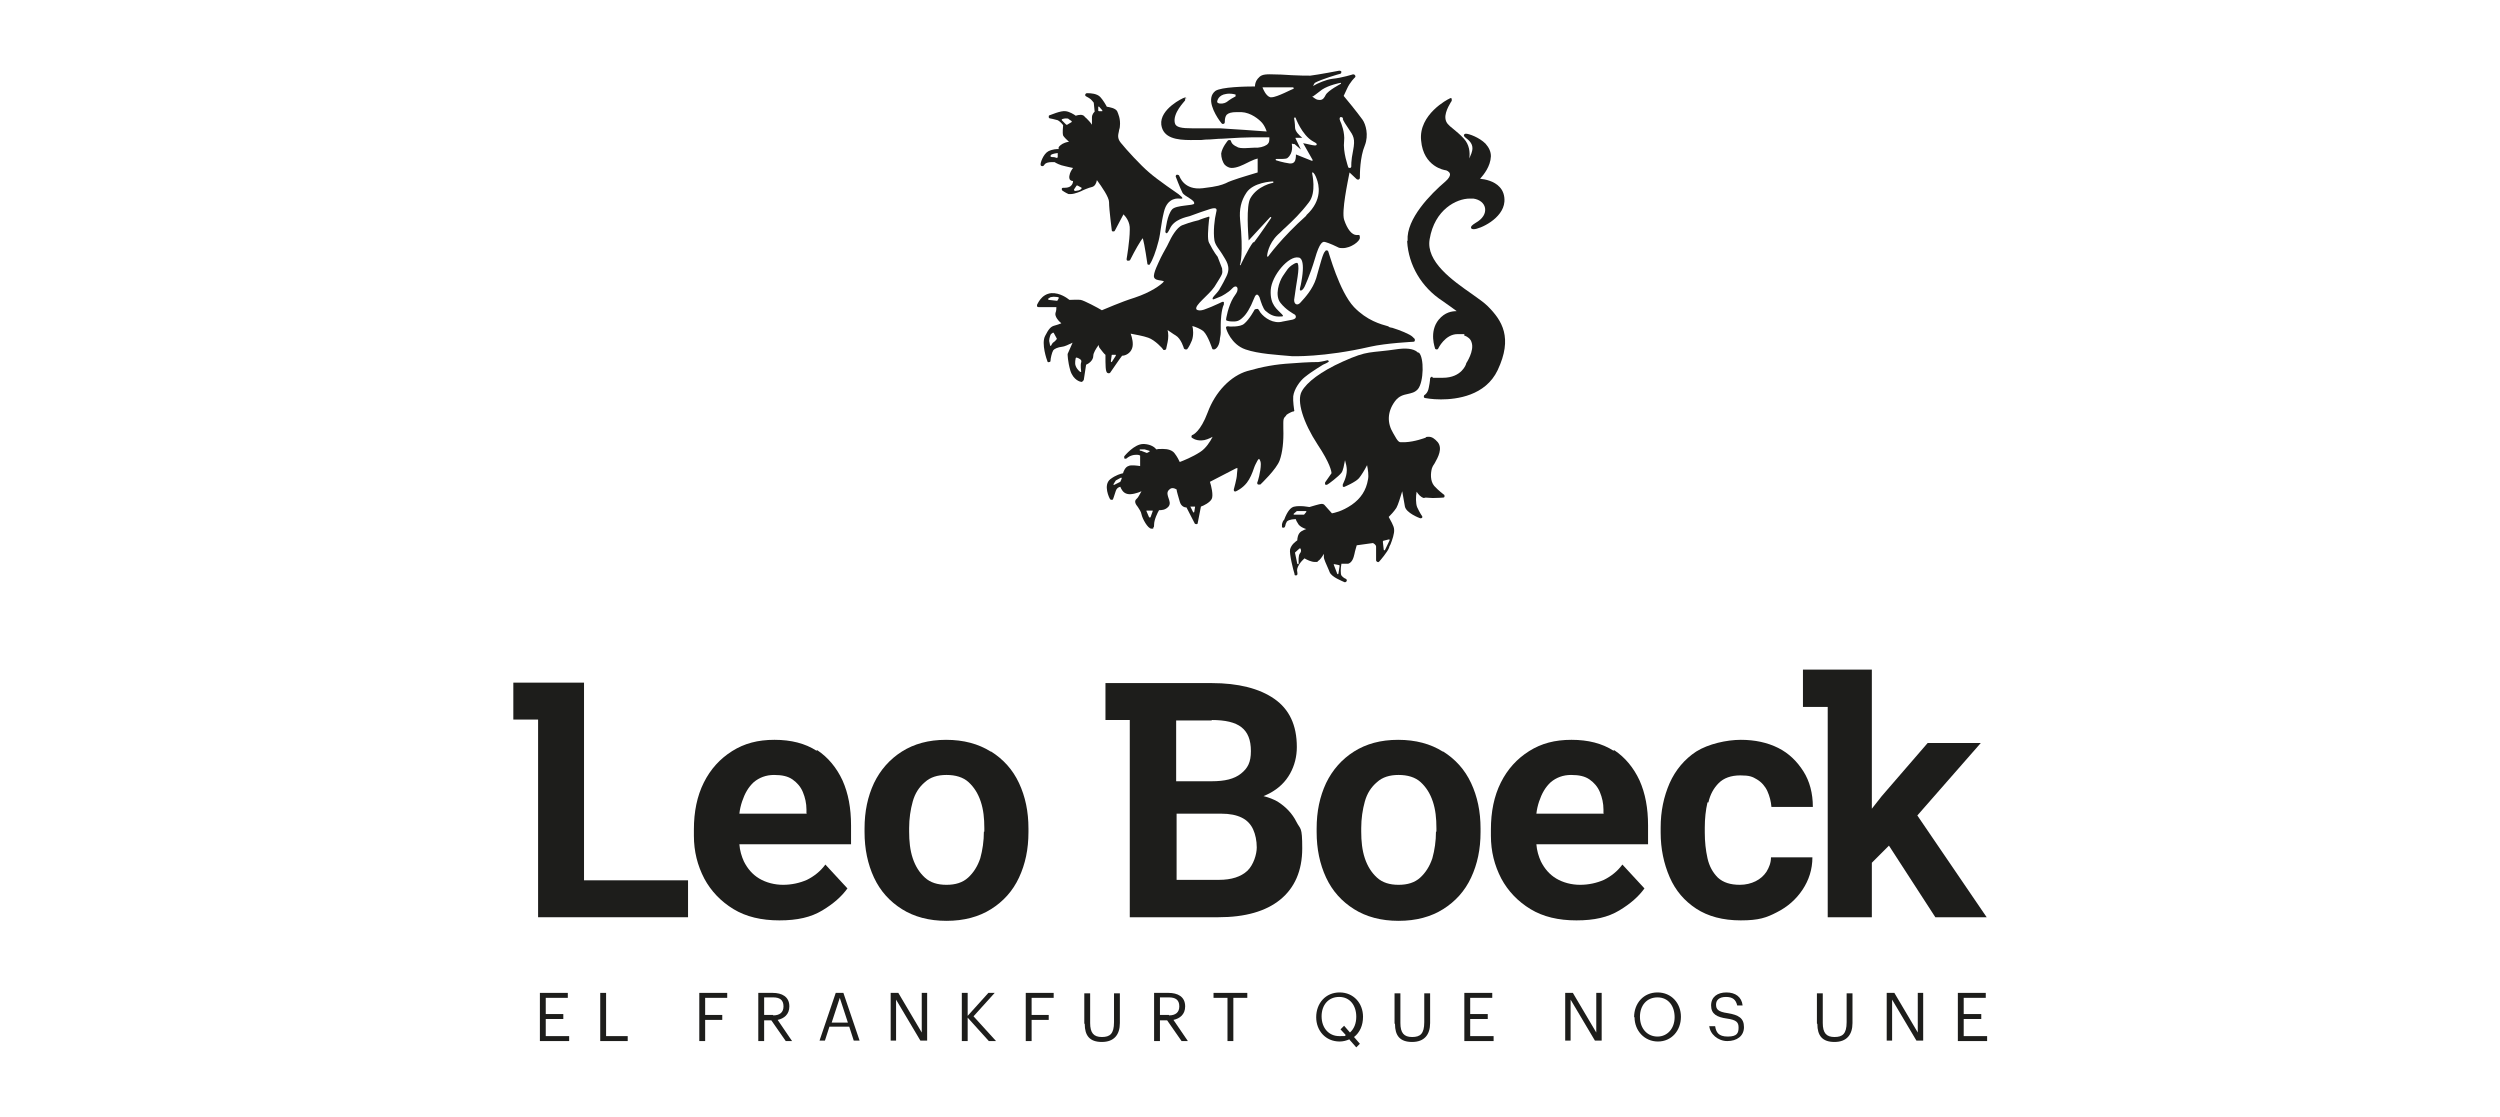 <svg xmlns="http://www.w3.org/2000/svg" xmlns:xlink="http://www.w3.org/1999/xlink" id="Layer_1" viewBox="0 0 555.2 248"><defs><style>      .st0 {        fill: #1d1d1b;      }    </style></defs><g><g id="Lleo"><g><path class="st0" d="M308.4,72.5c-1.8-.5-4.8-1.3-7.7-4.3-3.3-3.5-5.6-12.2-5.7-12.3,0-.1-.2-.3-.3-.3-.2,0-.3,0-.4.2-.5.4-1,2.5-2,6-.8,2.5-2.5,4.3-3.5,5.4-.6.7-1.4.5-1.4-.6.5-4,1.3-7,.8-8.1-.1-.3-.7,0-1,.2-1.2.7-1.5,1.5-2.3,2.6-.8,1.2-1.9,4.3-.5,6,1.2,1.5,2.7,2.3,3.2,2.6,0,0,.7.8-.6,1.1l-2.1.4c-2.1.6-4.1-.8-5-2-.1-.1-.4-.8-.6-.8,0,0-.6,0-.7.2,0,0-1.1,2.1-2.3,3.1-.9.8-3.4.6-3.4.6-.1-.1-.3,0-.5,0-.1.1-.2.3-.1.4,0,.2,1.1,3.6,4.3,4.7,2.9,1,7,1.2,10.3,1.5,0,0,7,.3,17.4-2.1,3.5-.8,9.6-1.1,9.6-1.1.1,0,.3-.1.3-.2,0-.1,0-.3,0-.4l-.5-.5c-.6-.6-2.9-1.5-4.5-2-.2,0-.5-.1-.8-.2h0Z"></path><path class="st0" d="M312.5,53.6c.3,5.3,3.2,10.2,7.8,13.2,1.7,1.2,2.7,1.9,3.2,2.3-1,0-2.6.2-4,1.9-2.2,2.7-.8,6.3-.8,6.4,0,.1.2.2.3.2h0c.2,0,.3,0,.4-.2,0,0,1.5-3.2,4.3-3.2s1,0,1.5.3c.8.3,1.4.8,1.6,1.5.7,1.9-1.2,4.7-1.2,4.7,0,0,0,0,0,.1,0,0-.9,3.1-5.2,3.1s-1.5,0-2.3-.2c-.1,0-.2,0-.3,0,0,0-.1.2-.2.3,0,0,0,.7-.3,2.1-.2,1.2-.9,1.6-.9,1.6-.1,0-.2.2-.2.4,0,.2.2.3.3.3,0,0,1.5.3,3.5.3,3.5,0,9.9-.8,12.6-6.5,3.4-7.2,1-11-2.2-14.2-.8-.8-2.1-1.7-3.5-2.7-4.3-3-10.3-7.2-9.4-12.2,1.1-6.6,6-9,8.9-9s.5,0,.8,0c1.4.2,2.4,1,2.6,2.1.2,1.2-.5,2.4-2.1,3.3-.8.5-1.1.8-1,1.1,0,.1.1.3.6.3,1.3,0,6.5-2.3,6.8-6.1.1-1.3-.3-2.5-1.1-3.3-1.2-1.3-3.2-1.7-4.3-1.8.8-.9,2.3-2.7,2.4-5,0-1-.4-1.9-1.2-2.8-1.4-1.4-3.7-2.2-4.3-2.2s0,0-.1,0c-.2,0-.4.2-.4.3,0,.3.2.4.4.6.5.4,1.5,1.1,1.5,2.3,0,.8-.4,1.6-.7,2.3.2-1.4,0-3.1-1.2-4.4-.9-1-1.7-1.6-2.4-2.2-1-.8-1.6-1.3-1.7-2.3-.2-1.6,1.4-3.9,1.4-3.9,0-.1,0-.3,0-.5-.1-.1-.3-.2-.5,0-.3.1-6.9,3.5-6.3,9.3.5,5.9,5.3,6.6,5.4,6.6.2,0,.9.3,1,.8.1.4-.2,1-1,1.7-3.3,2.8-8.7,8.3-8.4,13.1h0Z"></path><path class="st0" d="M263.5,21.8c-.1-.1-.3-.2-.5-.1-.2,0-5.5,2.5-5.1,6,.4,3,3.5,3.4,6.5,3.4s2.3,0,3.3-.1c1.4,0,2.6-.2,3.8-.2,3-.2,5.3-.3,6.5-.3.8,0,2.3,0,3.9,0,0,.6,0,1.1-.3,1.4-.3.4-1.2.8-2.3.9-.2,0-.5,0-.8,0-.6,0-1.3.1-2,.1s-1.4,0-1.8-.3c-1.2-.5-1.3-1.2-1.3-1.2,0-.1-.1-.3-.3-.3-.2,0-.3,0-.4.1,0,0-1.3,1.5-1.5,2.9,0,.9.3,1.9.8,2.5.4.4,1,.7,1.5.7,1.2,0,2.4-.6,3.6-1.2l.4-.2c.8-.4,1.4-.6,1.8-.7v3.1c-.9.3-3.8,1.1-5.7,1.8-.6.2-1,.4-1.4.6-1,.4-1.7.7-5.1,1.1-4.2.5-5.1-2.6-5.2-2.7,0-.2-.3-.3-.5-.3-.2,0-.3.2-.3.4,0,0,.9,2.4,1.5,3.6.4.8,2.8,1.6,2.6,2.4,0,.5-4,.3-4.9,1.3-1.1,1.3-1.4,4.2-1.5,4.9,0,.2.1.4.3.4.2,0,.6-.8.7-1,.9-2.1,3.7-2.6,4.4-2.8,1.9-.7,3.3-1.2,4.6-1.6,1.4-.4,1.5,0,1.3.7-.4,1.6-.7,4.4-.4,6.3.2,1.1,1.1,2,1.7,3,.9,1.5,2,2.8,1,4.9-1,2.1-1.6,2.9-1.6,3-.7,1.1-1.9,1.9-1.4,2.2.2,0,1.7-.7,1.8-.7,0,0,1.6-.8,2.4-1.7.8-.9,1.4-.4,1.2.4,0,.3-.4.9-.9,1.6-1.1,1.8-1.7,4.8-1.6,5,0,.1.6.3,1.4.3s1.4,0,2.3-.9c.8-.7,1.7-2.2,2.4-4,.4-1.1.8-1.5,1.3-.5.4,1.3.8,2.5,1.3,3,.9.8,1.8,1.3,3,1.3s1-.1.7-.5c-1-1.1-2.7-2-2.5-5.4.2-3.2,4-7.7,6.2-7.2.1,0,1.6,0,.6,5.4,0,.2-.2,1-.3,1.4-.2.8.5.7,1-.3,0,0,1.2-2.5,2.3-6.2,1.1-3.9,1.8-3.7,2-3.8.3,0,1.5.4,3.1,1.2.3.2.7.2,1.1.2,1.8,0,3.8-1.5,3.8-2.3s-.2-.6-.7-.6c-1.1,0-2.1-1.3-2.8-3.4-.6-1.9.8-8.4,1.2-10.5l1.6,1.5c0,0,.2.1.3.1h0c.2,0,.4-.2.4-.4s0,0,0-.1c0-.7,0-4.5,1.1-7.1.9-2.3.2-4.7-.5-5.7-1.3-1.8-3.6-4.6-4.2-5.3l.7-1.5c.7-1.6,1.8-2.6,1.8-2.6.1-.1.2-.3,0-.5,0-.1-.3-.2-.4-.2,0,0-2.5.8-4.6,1-1.5.2-3.3,1-4.3,1.6.2-.4.3-.6.4-.7,1.4-.8,5.5-2,5.6-2,.2,0,.3-.3.3-.4,0-.2-.2-.3-.5-.3,0,0-4.7.9-6.4,1.1-.9,0-2.4,0-4.1-.1-1.5-.1-3.2-.2-4.9-.2s-2.1.3-2.7,1c-.5.6-.6,1.3-.6,1.7-2,0-7.5.1-8.8,1-.5.4-.8.9-.9,1.5-.4,2.3,2.1,5.5,2.3,5.7.1.1.3.2.4.1.2,0,.3-.2.3-.4,0-.7.1-1.2.4-1.6.4-.4,1.1-.6,2.2-.6s.7,0,1,0h.1c2.1.1,3.9,1.6,4.6,2.4.5.6.8,1.3,1,1.9-2.8-.2-6.8-.5-10.3-.7-1,0-2,0-3.1,0s-1.1,0-1.7,0c-.5,0-.9,0-1.3,0-2.5,0-3.8-.2-4-1.2-.5-2.2,2.2-4.8,2.2-4.9.1-.1.2-.3,0-.5h0ZM274.4,21.4c-.8.4-1.2.7-1.5.9-.4.3-.7.6-1.5.7-.1,0-.3,0-.4,0-.4,0-.6-.2-.7-.3,0,0,0,0,0,0,0,0,0-1.2,1.4-1.7.4-.1.8-.2,1.3-.2.8,0,1.4.2,1.4.2,0,0,0,0,0,.1,0,0,0,.1,0,.1h0ZM278.3,53.8c-1.1,1.4-2.8,5.1-2.8,5.1,0,0,0,0-.1,0s0,0,0,0c0,0-.1-.1,0-.2,0,0,.8-2.3,0-9.9-.2-2.3.2-4.2,1.4-6,1.5-2.3,5.6-2.5,5.8-2.5,0,0,.2,0,.2.1,0,0,0,.2-.1.2,0,0-3.4.6-5,3.4-1,1.7-.5,7.9-.4,9.4l4.8-5.2c0,0,.1,0,.2,0,0,0,0,.1,0,.2,0,0-2.7,4-3.8,5.4h0ZM290.1,47.9c-5.5,4.9-8.5,9.1-8.5,9.1s0,0-.1,0,0,0,0,0c0,0-.1,0-.1-.2,0-.1.2-2.6,2.4-4.7.6-.5,1.1-1.1,1.7-1.6,1.7-1.6,3.3-3.1,5.2-5.6,1.7-2.2.7-6.3.7-6.4,0-.1,0-.2,0-.2,0,0,0,0,.1,0,.3,0,.7.8.9,1.4.5,1.3,1.4,4.7-2.3,8.1h0ZM298.2,26.5c.2.4.6,1.1,1.3,2.1,1.1,1.6,1.5,2.2,1,4.8-.5,2.4-.4,3.5-.4,3.5,0,.2-.1.4-.3.4,0,0,0,0,0,0-.2,0-.3,0-.4-.2,0-.1-1.2-3.3-.9-5.8.2-1.8-.6-3.9-.9-4.5,0-.2-.1-.3-.1-.3,0-.2,0-.4.2-.5.2,0,.4,0,.5.2,0,0,0,.1.1.3h0ZM291.6,21.4s.6-.4,2-1.5c1.5-1,4-1.5,4.1-1.5,0,0,0,0,0,0,0,0,.1,0,.1,0,0,0,0,.1,0,.2,0,0-2.9,1.5-3.4,2.5-.3.6-.6,1.1-1.3,1.1s-.9-.2-1.6-.7c0,0,0,0,0-.1,0,0,0,0,0-.1h0ZM287.3,32c0,0,.1,0,.2,0l1.4,1.2-1.2-2.5s0,0,0-.1c0,0,0,0,.1,0h1.4c-.6-.5-1.6-1.4-1.6-2.3s-.2-2-.2-2c0,0,0-.2.1-.2,0,0,.2,0,.2,0,0,0,1.4,3.9,3.9,5.3.8.4.9.6.8.7,0,.2-.3.2-.4.2-.5,0-1.9-.4-2.6-.5l2.1,3.7c0,0,0,.1,0,.2,0,0-.1,0-.2,0l-3.5-1.4c0,.4,0,1.3-.4,1.7-.2.2-.4.3-.8.3s-.1,0-.2,0c-1.5-.2-3-.7-3-.7,0,0-.1,0-.1-.2,0,0,0-.1.2-.1,0,0,.4,0,.9,0,1,0,1.4-.1,1.5-.2,1.4-1.1,1-3,1-3,0,0,0-.1,0-.2h0ZM280.4,19.5s0,0,0-.1c0,0,0,0,.1,0h6.6c0,0,.1,0,.2.1,0,0,0,.1,0,.2-.2,0-3.7,1.9-4.9,1.9s-.2,0-.3,0c-1-.3-1.6-1.9-1.6-1.9h0Z"></path><path class="st0" d="M240.6,84.5c0,0,.1-.1.1-.2l.5-3.3c.5-.2,1.6-.9,1.6-2,0-.6.6-1.6,1.2-2.4,0,.3.1.6.3.8.4.5.9,1.2,1.2,1.4,0,2.4,0,3.7.4,4,0,0,.2.1.3.1s.3,0,.4-.2c.5-.7,2.1-3.1,2.6-3.7.7,0,1.8-.5,2.2-1.6.4-1,0-2.5-.3-3.3,1,.2,2.8.5,3.9.9,1.5.5,3.3,2.5,3.3,2.6,0,.1.2.2.4.1.1,0,.3-.1.3-.3l.3-1.4c.2-.9.2-2,0-2.7.5.3,1.1.8,1.8,1.2,1.2.7,1.8,2.8,1.8,2.8,0,.1.1.2.3.3.1,0,.3,0,.4,0,0,0,.5-.5,1.1-2,.4-1.1.3-2.5.1-3.2.7.2,1.8.6,2.5,1.2,1,1,1.9,3.8,1.9,3.8,0,0,.1.2.2.2,0,0,.2,0,.3,0,.1,0,1-.4,1.2-2.1,0-.5.2-1,.2-1.6,0-1.6,0-.5,0-1.8,0-.7.1-3.3.7-4.5,0-.2,0-.4,0-.5-.1-.1-.3-.1-.5,0,0,0-.8.4-2.2,1-.9.3-2.6,1.3-3.4.6-.5-.9,2.7-3.1,4-5,2-3.2,1.8-2.8,1.7-4.1,0-.1-1-2.5-1-2.6,0,0-.8-.9-1.9-3.1-.4-.7-.2-3.1,0-5.1,0-.1.2-.6,0-.7-.1,0-2.2.7-2.3.8,0,0-1.8.4-3.6,1.1-1.3.5-2.5,2.7-3.1,4-.3.7-1,1.8-1.7,3.2-.5,1.1-1.8,3.6-1.5,4.4.2.5.8.6,1.5.7.2,0,.5.1.7.2-.7.8-2.9,2.4-6.5,3.6-3.2,1-6.5,2.5-7.3,2.8-.8-.5-4-2.2-4.7-2.3-.6-.1-2,0-2.5,0-.5-.4-2.1-1.6-4-1.5-2.3.2-3.1,2.5-3.2,2.6,0,.1,0,.2,0,.3s.2.2.3.2h4c0,.3,0,.8-.2,1.3-.2.8.7,1.8,1.3,2.3-.5.2-1.1.4-1.5.5-.8.2-1.3.7-2.1,2.3-.9,1.7.4,5.4.5,5.6,0,.2.2.3.4.2.2,0,.3-.1.3-.3,0-.5.3-1.8.6-2.3.2-.3,1-.7,2-.8.4,0,1.5-.5,2.3-.9l-1.1,2.5s0,0,0,.1c0,0,0,1.5.6,3.6.7,2.2,2.3,2.5,2.4,2.5h0c0,0,.2,0,.2,0h0ZM246.8,78.9c0,0,0-.1.2-.1h.7c0,0,.1,0,.1,0,0,0,0,.1,0,.2l-.9,1.4s0,0-.1,0,0,0,0,0c0,0-.1,0-.1-.2l.2-1.4h0ZM235.1,66.3l-.3.5s0,0-.1,0h0l-1.8-.2c0,0-.1,0-.1-.1,0,0,0-.1,0-.2l.5-.3c.2,0,.4-.1.7-.1.5,0,1,.1,1,.1,0,0,0,0,.1,0,0,0,0,0,0,.1h0ZM234.6,75.4s-.2.3-.6.6c-.3.1-.5.7-.6.8,0,0,0,0-.1,0h0c0,0-.1,0-.1-.1,0,0-.1-.5-.2-1,0-.6.3-1.4.4-1.5,0,0,0,0,0,0l.4-.3s0,0,.1,0c0,0,0,0,.1,0l.7,1.3s0,.1,0,.1h0ZM239.9,82.6s0,0,0,0,0,0,0,0c0,0-.7-.5-1-1.3-.3-.7,0-1.7,0-1.8,0,0,.1-.1.2-.1,0,0,.7.2,1,.6,0,.1.1.3,0,.5-.2.6,0,1.9,0,2,0,0,0,.1,0,.1h0Z"></path><path class="st0" d="M316.6,110.5c.4,0,.9.1,1.6.1,1.1,0,2.3-.1,2.3-.1.2,0,.3-.1.3-.3,0-.2,0-.3-.2-.4,0,0-1.1-.8-2.1-1.9-.9-1.1-.8-2.8-.5-3.9.1-.3.3-.7.6-1.1.8-1.4,1.8-3.3.7-4.7-.7-.8-1.3-1.2-2-1.2s-.6.1-.7.2c-.3.1-2.4.9-4.5,1-.2,0-.4,0-.6,0-.2,0-.4,0-.5,0q-.4,0-.9-.8c-.2-.3-.4-.7-.7-1.2-1.4-2.3-1.3-4.8.4-7.1.9-1.2,1.9-1.4,2.8-1.6.8-.2,1.6-.3,2.3-1.1,1.3-1.6,1.4-7,.2-8.1h-.2c-.6-.6-1.8-1.1-4.3-.8-6.7,1-6.6.2-12.4,2.8-4.9,2.2-8,4.6-9.1,6.6-1.2,2.1.3,6.9,3.5,11.8,2.8,4.2,3.1,6,3.1,6.4l-1.4,2c-.1.2,0,.4,0,.5.1.1.3.1.5,0,.1,0,2.5-1.8,3.1-2.6.4-.5.6-1.8.8-2.8.2.7.4,1.5.4,2.2,0,1.6-.9,3.1-.9,3.2,0,.1,0,.3,0,.4s.3.2.4.1c0,0,2.4-1,3.2-1.9.5-.6,1.3-1.9,1.8-2.9.2,1,.4,2.3.2,3.2-.4,2.4-1.6,4.2-3.6,5.6-2.2,1.5-3.9,1.8-4.4,1.9-.4-.4-1.4-1.6-1.7-1.9-.1-.1-.3-.2-.5-.2-.7,0-2.3.6-2.8.7-.3,0-1-.2-1.9-.2s-.9,0-1.4.1c-.8.1-1.6,1-2.3,2.9-.3.3-.4.6-.5,1,0,.4,0,.5,0,.7,0,0,.2.1.3.1.3,0,.4-.2.5-.7,0-.2.2-.4.3-.7.6-.5,1.6-.5,2-.5,0,.3.3.7.6,1.2.3.4,1,.8,1.7,1-.4.1-.7.3-1.1.5-.8.5-.9,1.6-.9,2-.4.3-1.3.9-1.6,2-.2,1,.7,4.6,1,5.5,0,0,0,0,0,0,0,0,0,.2,0,.2,0,0,.2.1.3.1,0,0,.2,0,.3-.2.1-.1,0-.2,0-.6-.3-1,.9-2.4,1.6-3,.5.3,1.5.8,2.3.8s.5,0,.7-.2c.4-.2.9-.9,1.3-1.6,0,.3,0,.5,0,.7,0,.5.5,1.5,1.1,2.9l.2.5c.5,1.1,2.7,1.9,3.3,2.2,0,0,0,0,0,0,0,0,0,0,0,0,0,0,0,0,0,0,0,0,0,0,.1,0,.2,0,.4-.2.4-.4s-.1-.3-.3-.4t0,0h0c-.1,0-.6-.3-.9-.7-.2-.3-.2-1.6,0-2.6.4,0,1,0,1.5,0,.9-.3,1.2-1.3,1.4-2.2.1-.6.4-1.5.5-1.9l3.6-.5c.2.1.7.4.7.8v3c0,.2.1.3.3.4s.3,0,.4-.1c.2-.2,1.9-2.2,2.2-3.1,0-.2.2-.5.3-.7.4-1,.9-2.5.8-3.3,0-.8-.9-2.2-1.2-2.8.4-.4,1.1-1.1,1.7-2,.4-.7.9-2.4,1.3-3.7.2,1.2.5,2.7.6,3.4.3,1.4,3.1,2.5,3.4,2.6.2,0,.3,0,.4-.1.1-.1.1-.3,0-.4,0,0-.5-.7-1.1-2-.3-.8-.3-2.3-.1-3.4.4.6.9,1.2,1.6,1.4h0ZM290.1,113.7l-.5.6s0,0-.1,0h-2.1c0,0-.1,0-.1,0s0-.1,0-.2l.7-.6s0,0,.1,0h1.9c0,0,.1,0,.1,0,0,0,0,.1,0,.2h0ZM288.7,122.9c-.4.4-.3,1.7-.3,2.2,0,0,0,.2-.1.2h0c0,0-.1,0-.2-.1l-.5-2.4c0,0,0-.1,0-.1l1-.9s0,0,.1,0c0,0,0,0,.1,0,0,0,.4.6-.2,1.2h0ZM297.2,127.4c0,0,0,.1-.1.1h0c0,0-.1,0-.1,0l-.8-2.1s0-.1,0-.1c0,0,0,0,.2,0l1,.2c0,0,.1,0,.1.2l-.3,1.9h0ZM307.5,122.2c0,0,0,0-.1,0s0,0,0,0c0,0-.1,0-.1-.1l-.2-1.8c0,0,0-.1.1-.2l1.2-.3s.1,0,.2,0c0,0,0,.1,0,.2l-1,2.1h0Z"></path><path class="st0" d="M285.6,92.2c.5-.4,1.4-.8,1.5-.8.1,0,.2,0,.3-.1s0-.2,0-.3c0,0-.3-2-.2-3,.2-1.6,1.5-3.4,2.5-4.2,1.7-1.4,4-2.7,4.1-2.8.1,0,1.3-.6,1.3-.7,0-.2-.2-.3-.3-.3,0,0-1.1.3-2,.4-2.2,0-4.8.2-6.1.3-3.4.2-6.2.7-9.7,1.7-3.7,1.1-7.1,4.6-8.8,9.2-1.6,4.3-3.3,5-3.4,5-.1,0-.2.2-.2.3s0,.3.1.3c0,0,.8.7,2.2.6.7,0,1.7-.4,2.4-.8-.5,1-1.5,2.6-2.8,3.4-1.7,1.1-3.7,1.9-4.5,2.2-.2-.4-.5-1.1-1.2-2-.5-.6-1.4-.9-2.5-.9s-1.1,0-1.5.1c-.3-.4-1.1-1.1-2.7-1.2,0,0-.1,0-.2,0-2,0-4.1,2.6-4.2,2.7-.1.2,0,.4,0,.5s.4.1.5,0c0,0,.8-.8,2.1-.8h.2c.4,0,.6.1.7.2,0,.2,0,.4,0,.5,0,0,0,.1,0,.2v1.6c-.7-.1-2.1-.3-2.6,0-.7.2-1.1,1.2-1.2,1.6-.5.1-1.6.4-2.8,1.3-1.7,1.3-.2,4.3-.1,4.4,0,.1.2.2.4.2.2,0,.3-.1.3-.2,0,0,.2-.5.6-1.8.2-.6.6-.8,1-.9.2.5.6,1.4,1.6,1.6.8.2,2.2-.2,3.1-.6-.4.7-.8,1.5-1.1,1.7-.6.5-.2,1.2.3,1.8.3.5.7,1,.8,1.6.2,1,1.4,3.2,2.2,3.2s.3,0,.4-.2c.2-.1.2-.4.2-.7,0-1.1.8-2.7,1.1-3.2.5,0,1.4,0,2.1-.8.5-.6.2-1.3,0-1.9-.2-.6-.4-1.2,0-1.7.3-.3.5-.5.9-.5s.7.2.9.3c0,.4.4,1.6.7,2.7.3,1.1,1.1,1.3,1.5,1.3l1.8,3.5c0,.1.2.2.4.2.2,0,.3-.1.3-.3l.7-3.6c.6-.2,2-.9,2.4-1.7.4-.8-.1-2.9-.4-3.8,1-.5,4.6-2.4,5.8-3,.2,0,.3-.1.3-.1,0,.1,0,.3,0,.4,0,.3-.1.6-.1,1,0,1-.7,3.3-.7,3.4,0,.1,0,.3.1.4.1,0,.3.1.4,0,0,0,1.4-.6,2.4-1.9.7-.9,1.2-2.1,1.6-3.3.2-.6.5-1.1.7-1.5.2-.4.4-.5.4-.5,0,0,.4.3.4,1.2,0,1.6-.7,4-.8,4.1,0,.2,0,.3.2.4.2,0,.4,0,.5,0,.1-.1,3.6-3.4,4.3-5.4.6-1.7.9-4.1.8-7,0-2.2-.1-2.2.7-3h0ZM248.8,107s0,0,0,0l-1.4.7s0,0,0,0c0,0,0,0-.1,0,0,0,0-.1,0-.2l.5-.8s0,0,0,0l1.1-.6c0,0,.1,0,.2,0,0,0,0,.1,0,.2l-.3.7h0ZM253.2,100.1c0,0-.1,0-.1-.2,0,0,0-.1.1-.1h1c0-.1,0-.1,0,0l1,.3c0,0,.1,0,.1.1s0,.1,0,.1l-.6.3s0,0,0,0,0,0,0,0l-1.3-.5h0ZM255.4,114.9c0,0,0,0-.1,0h0c0,0-.1,0-.1,0l-.6-1.4s0,0,0-.1c0,0,0,0,.1,0h1.2c0,0,0,0,.1,0,0,0,0,0,0,.1l-.5,1.4h0ZM265.2,113.7c0,0,0,.1-.1.1h0c0,0-.1,0-.1,0l-.6-1.2s0,0,0-.1,0,0,.1,0h.8s0,0,.1,0c0,0,0,0,0,.1l-.2,1.2h0Z"></path><path class="st0" d="M235.1,33.1c-.4,0-1.3,0-2.3.5-1.1.6-1.8,2.6-1.7,3,0,.2.2.3.4.3.3,0,.4-.3.5-.4.2-.3.8-.5,1.6-.5s.5,0,.6,0c.3.2,1.2.7,2.3.9.7.2,1.4.3,1.8.4-.3.4-.7,1-.8,1.7-.1.4,0,.7.1.9.1.1.3.3.7.3,0,.3-.1.7-.4,1-.5.6-1.7.5-1.7.5-.2,0-.3,0-.4.2,0,.2,0,.3.1.4,0,0,.7.5,1.4.8.1,0,.3,0,.5,0,.9,0,2.5-.7,2.6-.8,0,0,1.3-.6,2.2-.8.6-.2.9-.9,1-1.5,1.1,1.5,2.7,3.8,2.7,4.9,0,1.7.6,6,.6,6.2,0,.2.1.3.3.3.2,0,.3,0,.4-.2l1.9-3.6c.5.5,1.5,1.7,1.4,3.4,0,2.5-.7,6.5-.7,6.5,0,.2,0,.4.3.4.2,0,.4,0,.5-.2,1-2,2.3-4.3,2.8-4.8.4,1.4,1,5.6,1,5.6,0,.2.1.3.3.3,0,0,0,0,0,0,.1,0,.3,0,.3-.2.5-.7,1.3-2.7,1.9-5.1.5-2,.5-3.7,1.2-6.5.8-3.3,3.3-2.9,3.4-2.9.8.1,1.1,0-.2-1,0,0-4.7-3.2-6.5-4.8-1.9-1.6-5.1-5.1-6.3-6.6-.8-1-.6-1.7-.4-2.6,0-.3.2-.6.2-1,.2-1.7-.4-2.9-.6-3.4-.4-.7-1.7-.9-2.3-1-.2-.4-.9-1.6-1.5-2.2-.7-.7-2-.8-2.7-.8s-.2,0-.2,0c-.2,0-.3.1-.4.3,0,.2,0,.3.2.4l.7.4c.5.3.8.8,1,1l.2,2c-.2.2-.6.6-.6,1.3,0,.4,0,1,0,1.6-.4-.6-.8-1-1.2-1.4-.2-.2-.4-.3-.5-.5-.1-.1-.4-.3-.8-.3s-.8.1-1.1.2c-.4-.3-1.4-.9-2.2-1-1.1-.2-3.5.9-3.6.9-.2,0-.2.2-.2.4,0,.2.2.3.3.3,0,0,1.1.2,1.7.4.4.2.9.7,1.2,1.1,0,.4-.2,1.6,0,2.3.2.4.8.9,1.3,1.4-.3,0-.6.1-.9.2-.8.3-1.2.7-1.4,1h0ZM234.8,35s0,0,0,.1c0,0,0,0,0,0s0,0,0,0l-.7-.2h-.1c-.6,0-.7-.1-.7-.2,0,0,0-.2.1-.3.4-.3,1.4-.4,1.4-.4h0s0,0,.1,0c0,0,0,0,0,.1v.8h0ZM243.9,23.7c0,0,.1,0,.2,0l.7.8s0,.1,0,.2c0,0,0,0-.1,0h-.6s0,0,0,0c0,0-.1,0-.2-.1v-.8c-.1,0,0-.1,0-.2h0ZM238.5,42.1l.6-.9c0,0,.1,0,.2,0l.9.5s0,0,0,.1c0,.1-.1.3-.7.5-.2,0-.5.1-.6.1s-.3,0-.3,0c0,0,0,0,0,0,0,0,0,0,0-.1h0ZM236.9,27.7s0,0,0,0,0,0-.1,0l-1-1s0,0,0-.1,0,0,0-.1c0,0,.4-.2.9-.2s.5,0,.7.2l.6.4s0,0,0,.1c0,0,0,0,0,.1l-1,.6h0Z"></path></g></g><g><path class="st0" d="M119.9,220.5h6.2v1.1h-4.9v3.6h3.9v1.1h-3.9v3.8h5.2v1.1h-6.5v-10.6Z"></path><path class="st0" d="M133.3,220.5h1.3v9.6h4.8v1.1h-6.1v-10.6Z"></path><path class="st0" d="M155.3,220.5h6.2v1.1h-4.9v3.8h3.8v1.1h-3.8v4.7h-1.3v-10.6Z"></path><path class="st0" d="M168.4,220.5h3.2c2,0,3.7.8,3.7,3h0c0,1.8-1.2,2.7-2.6,3l3.2,4.7h-1.4l-3.2-4.6h-1.6v4.6h-1.3v-10.6ZM171.7,225.5c1.5,0,2.3-.7,2.3-2h0c0-1.5-.9-2-2.3-2h-2v3.9h2Z"></path><path class="st0" d="M185.6,220.5h1.7l3.6,10.6h-1.3l-1-3.1h-4.4l-1,3.1h-1.2l3.6-10.6ZM184.6,227.1h3.7l-1.8-5.5-1.8,5.5Z"></path><path class="st0" d="M197.8,220.5h1.7l5.2,8.8v-8.8h1.2v10.6h-1.5l-5.4-9.1v9.1h-1.2v-10.6Z"></path><path class="st0" d="M213.6,220.5h1.3v5.1l4.6-5.1h1.4l-4.7,5.2,5,5.5h-1.6l-4.7-5.2v5.2h-1.3v-10.6Z"></path><path class="st0" d="M227.8,220.5h6.2v1.1h-4.9v3.8h3.8v1.1h-3.8v4.7h-1.3v-10.6Z"></path><path class="st0" d="M240.8,227.3v-6.7h1.3v6.6c0,2.2.8,3.1,2.6,3.1s2.7-.7,2.7-3.3v-6.4h1.3v6.6c0,2.6-1.3,4.2-4,4.2s-3.8-1.4-3.8-4Z"></path><path class="st0" d="M256.3,220.5h3.2c2,0,3.7.8,3.7,3h0c0,1.8-1.2,2.7-2.6,3l3.2,4.7h-1.4l-3.2-4.6h-1.6v4.6h-1.3v-10.6ZM259.6,225.5c1.5,0,2.3-.7,2.3-2h0c0-1.5-.9-2-2.3-2h-2v3.9h2Z"></path><path class="st0" d="M272.6,221.6h-3.1v-1.1h7.5v1.1h-3.1v9.6h-1.3v-9.6Z"></path><path class="st0" d="M299.7,230.8c-.7.3-1.4.5-2.2.5-3.1,0-5.2-2.4-5.2-5.4h0c0-3.1,2.1-5.5,5.2-5.5s5.2,2.4,5.2,5.4h0c0,1.9-.7,3.5-2,4.5l1.3,1.5-.8.8-1.5-1.7ZM298.9,229.9l-1.2-1.3.8-.8,1.3,1.5c.9-.8,1.4-2,1.4-3.5h0c0-2.5-1.4-4.4-3.8-4.4s-3.9,1.8-3.9,4.3h0c0,2.7,1.7,4.4,3.9,4.4s1,0,1.5-.3Z"></path><path class="st0" d="M309.7,227.3v-6.7h1.3v6.6c0,2.2.8,3.1,2.6,3.1s2.7-.7,2.7-3.3v-6.4h1.3v6.6c0,2.6-1.3,4.2-4,4.2s-3.8-1.4-3.8-4Z"></path><path class="st0" d="M325.2,220.5h6.2v1.1h-4.9v3.6h3.9v1.1h-3.9v3.8h5.2v1.1h-6.5v-10.6Z"></path><path class="st0" d="M347.6,220.5h1.7l5.2,8.8v-8.8h1.2v10.6h-1.5l-5.4-9.1v9.1h-1.2v-10.6Z"></path><path class="st0" d="M362.9,225.9h0c0-3.1,2.1-5.5,5.2-5.5s5.2,2.4,5.2,5.4h0c0,3.1-2.1,5.5-5.1,5.5s-5.2-2.4-5.2-5.4ZM371.9,225.9h0c0-2.5-1.4-4.4-3.8-4.4s-3.9,1.8-3.9,4.3h0c0,2.7,1.7,4.4,3.9,4.4s3.8-1.8,3.8-4.3Z"></path><path class="st0" d="M379.7,227.9h1.2c.2,1.3.7,2.3,2.8,2.3s2.4-.8,2.4-2-.5-1.7-2.6-2c-2.2-.3-3.5-1-3.5-2.9s1.4-2.9,3.4-2.9,3.4,1,3.6,2.9h-1.2c-.3-1.3-1-1.9-2.5-1.9s-2.2.7-2.2,1.7.4,1.6,2.6,1.9c2.4.4,3.6,1.1,3.6,3.1s-1.6,3.1-3.7,3.1-3.9-1.6-4-3.4Z"></path><path class="st0" d="M403.5,227.3v-6.7h1.3v6.6c0,2.2.8,3.1,2.6,3.1s2.7-.7,2.7-3.3v-6.4h1.3v6.6c0,2.6-1.3,4.2-4,4.2s-3.8-1.4-3.8-4Z"></path><path class="st0" d="M419,220.5h1.7l5.2,8.8v-8.8h1.2v10.6h-1.5l-5.4-9.1v9.1h-1.2v-10.6Z"></path><path class="st0" d="M434.8,220.5h6.2v1.1h-4.9v3.6h3.9v1.1h-3.9v3.8h5.2v1.1h-6.5v-10.6Z"></path></g></g><g><polygon class="st0" points="129.7 159.8 129.7 151.6 119.5 151.6 114 151.6 114 159.8 119.5 159.8 119.5 203.7 126.7 203.7 129.7 203.7 152.8 203.7 152.8 195.5 129.7 195.5 129.7 159.8"></polygon><path class="st0" d="M181.3,166.7c-2.5-1.6-5.6-2.4-9.3-2.4s-6.7.8-9.4,2.5-4.8,4-6.3,7c-1.5,3-2.2,6.5-2.2,10.4v1.4c0,3.5.8,6.6,2.3,9.5,1.5,2.8,3.7,5.1,6.5,6.8,2.8,1.7,6.2,2.5,10.2,2.5s7-.7,9.5-2.2c2.5-1.5,4.3-3.1,5.6-4.9l-4.9-5.3c-1.1,1.5-2.5,2.6-4.1,3.4-1.6.7-3.4,1.1-5.3,1.1s-3.8-.5-5.3-1.4c-1.5-.9-2.6-2.2-3.4-3.8-.5-1.1-.9-2.4-1-3.8h24.8v-4.2c0-3.8-.6-7.1-1.9-10-1.3-2.8-3.2-5.1-5.6-6.7ZM179.2,180.7h-15c.1-.9.3-1.8.6-2.7.6-1.8,1.4-3.2,2.6-4.3,1.2-1,2.7-1.6,4.5-1.6s3.1.3,4.1,1c1,.7,1.8,1.6,2.3,2.8s.8,2.5.8,3.9v.8Z"></path><path class="st0" d="M220,166.9c-2.7-1.7-6-2.6-9.9-2.6s-7.1.9-9.8,2.6c-2.7,1.7-4.8,4.1-6.2,7-1.4,3-2.1,6.3-2.1,10.1v.8c0,3.7.7,7.1,2.1,10.1,1.4,3,3.5,5.3,6.2,7,2.7,1.7,6,2.6,9.9,2.6s7.2-.9,9.9-2.6c2.7-1.7,4.8-4,6.2-7,1.4-3,2.1-6.3,2.1-10.1v-.8c0-3.8-.7-7.1-2.1-10.1-1.4-3-3.5-5.3-6.2-7ZM218.5,184.7c0,2.1-.3,4.1-.8,5.9-.6,1.8-1.5,3.2-2.7,4.3-1.2,1.1-2.8,1.6-4.8,1.6s-3.6-.5-4.8-1.6c-1.2-1.1-2.1-2.5-2.7-4.3-.6-1.8-.8-3.8-.8-5.9v-.8c0-2.1.3-4.1.8-5.9.5-1.8,1.4-3.2,2.7-4.3,1.2-1.1,2.8-1.6,4.8-1.6s3.7.5,4.9,1.6c1.2,1.1,2.1,2.5,2.7,4.3.6,1.8.8,3.7.8,5.9v.8Z"></path><path class="st0" d="M283.7,178c-.9-.5-1.9-.9-3.1-1.2.5-.2.9-.4,1.3-.6,2.1-1.1,3.6-2.6,4.6-4.4,1-1.8,1.5-3.8,1.5-5.9,0-4.9-1.7-8.4-5-10.7-3.3-2.3-8-3.5-13.9-3.5h-23.6v8.2h5.4v43.8h19.7c5.9,0,10.5-1.3,13.7-3.9,3.2-2.6,4.9-6.4,4.9-11.4s-.4-4.1-1.3-5.9c-.9-1.8-2.3-3.3-4.2-4.5ZM269.1,159.9c3,0,5.2.5,6.6,1.6,1.4,1.1,2.1,2.8,2.1,5.3s-.7,3.8-2.2,5-3.6,1.7-6.5,1.7h-7.9v-13.5h7.9ZM277,193.4c-1.4,1.3-3.5,2-6.3,2h-9.4v-14.7h9.9c1.9,0,3.4.3,4.6.9,1.2.6,2,1.5,2.5,2.6s.8,2.5.8,4-.7,3.8-2,5.1Z"></path><path class="st0" d="M320.4,166.9c-2.7-1.7-6-2.6-9.9-2.6s-7.1.9-9.8,2.6c-2.7,1.7-4.8,4.1-6.2,7-1.4,3-2.1,6.3-2.1,10.1v.8c0,3.7.7,7.1,2.1,10.1,1.4,3,3.5,5.3,6.2,7,2.7,1.7,6,2.6,9.9,2.6s7.2-.9,9.9-2.6c2.7-1.7,4.8-4,6.2-7,1.4-3,2.1-6.3,2.1-10.1v-.8c0-3.8-.7-7.1-2.1-10.1-1.4-3-3.5-5.3-6.2-7ZM318.9,184.7c0,2.1-.3,4.1-.8,5.9-.6,1.8-1.5,3.2-2.7,4.3-1.2,1.1-2.8,1.6-4.8,1.6s-3.6-.5-4.8-1.6c-1.2-1.1-2.1-2.5-2.7-4.3-.6-1.8-.8-3.8-.8-5.9v-.8c0-2.1.3-4.1.8-5.9.5-1.8,1.4-3.2,2.7-4.3,1.2-1.1,2.8-1.6,4.8-1.6s3.7.5,4.9,1.6c1.2,1.1,2.1,2.5,2.7,4.3.6,1.8.8,3.7.8,5.9v.8Z"></path><path class="st0" d="M358.3,166.7c-2.5-1.6-5.6-2.4-9.3-2.4s-6.7.8-9.4,2.5c-2.7,1.7-4.8,4-6.3,7s-2.2,6.5-2.2,10.4v1.4c0,3.5.8,6.6,2.3,9.5,1.5,2.8,3.7,5.1,6.5,6.8,2.8,1.7,6.2,2.5,10.2,2.5s7-.7,9.5-2.2c2.5-1.5,4.3-3.1,5.6-4.9l-4.9-5.3c-1.1,1.5-2.5,2.6-4.1,3.4-1.6.7-3.4,1.1-5.3,1.1s-3.8-.5-5.3-1.4c-1.5-.9-2.6-2.2-3.4-3.8-.5-1.1-.9-2.4-1-3.8h24.8v-4.2c0-3.8-.6-7.1-1.9-10-1.3-2.8-3.2-5.1-5.6-6.7ZM356.2,180.7h-15c.1-.9.3-1.8.6-2.7.6-1.8,1.4-3.2,2.6-4.3,1.2-1,2.7-1.6,4.5-1.6s3.1.3,4.1,1c1,.7,1.8,1.6,2.3,2.8s.8,2.5.8,3.9v.8Z"></path><path class="st0" d="M379.4,178.2c.4-1.8,1.2-3.2,2.3-4.3,1.1-1.1,2.7-1.7,4.8-1.7s2.7.3,3.7.9c1,.6,1.8,1.5,2.3,2.6.5,1.1.8,2.3.9,3.5h9.2c0-3-.7-5.7-2.1-7.9s-3.2-4-5.6-5.2c-2.4-1.2-5.2-1.8-8.3-1.8s-7.2.9-9.9,2.6c-2.6,1.7-4.6,4.1-5.9,7-1.3,3-2,6.2-2,9.9v1.1c0,3.6.7,6.9,2,9.9,1.3,3,3.3,5.3,5.9,7,2.6,1.7,5.9,2.6,9.9,2.6s5.7-.6,8-1.8c2.4-1.2,4.3-2.9,5.7-5,1.4-2.1,2.2-4.5,2.2-7.2h-9.2c0,1.2-.4,2.2-1,3.2-.6.9-1.4,1.6-2.4,2.1-1,.5-2.2.8-3.5.8-2.1,0-3.7-.5-4.9-1.6-1.1-1.1-1.9-2.5-2.3-4.3-.4-1.8-.6-3.7-.6-5.7v-1.1c0-2,.2-3.9.6-5.6Z"></path><polygon class="st0" points="429.8 203.7 441.2 203.7 425.8 181.1 439.9 165 428.1 165 417.9 176.8 415.7 179.6 415.7 148.7 405.9 148.7 405.9 148.7 400.4 148.7 400.4 157 405.9 157 405.9 203.7 415.7 203.7 415.7 191.6 419.5 187.8 429.8 203.7"></polygon></g></svg>